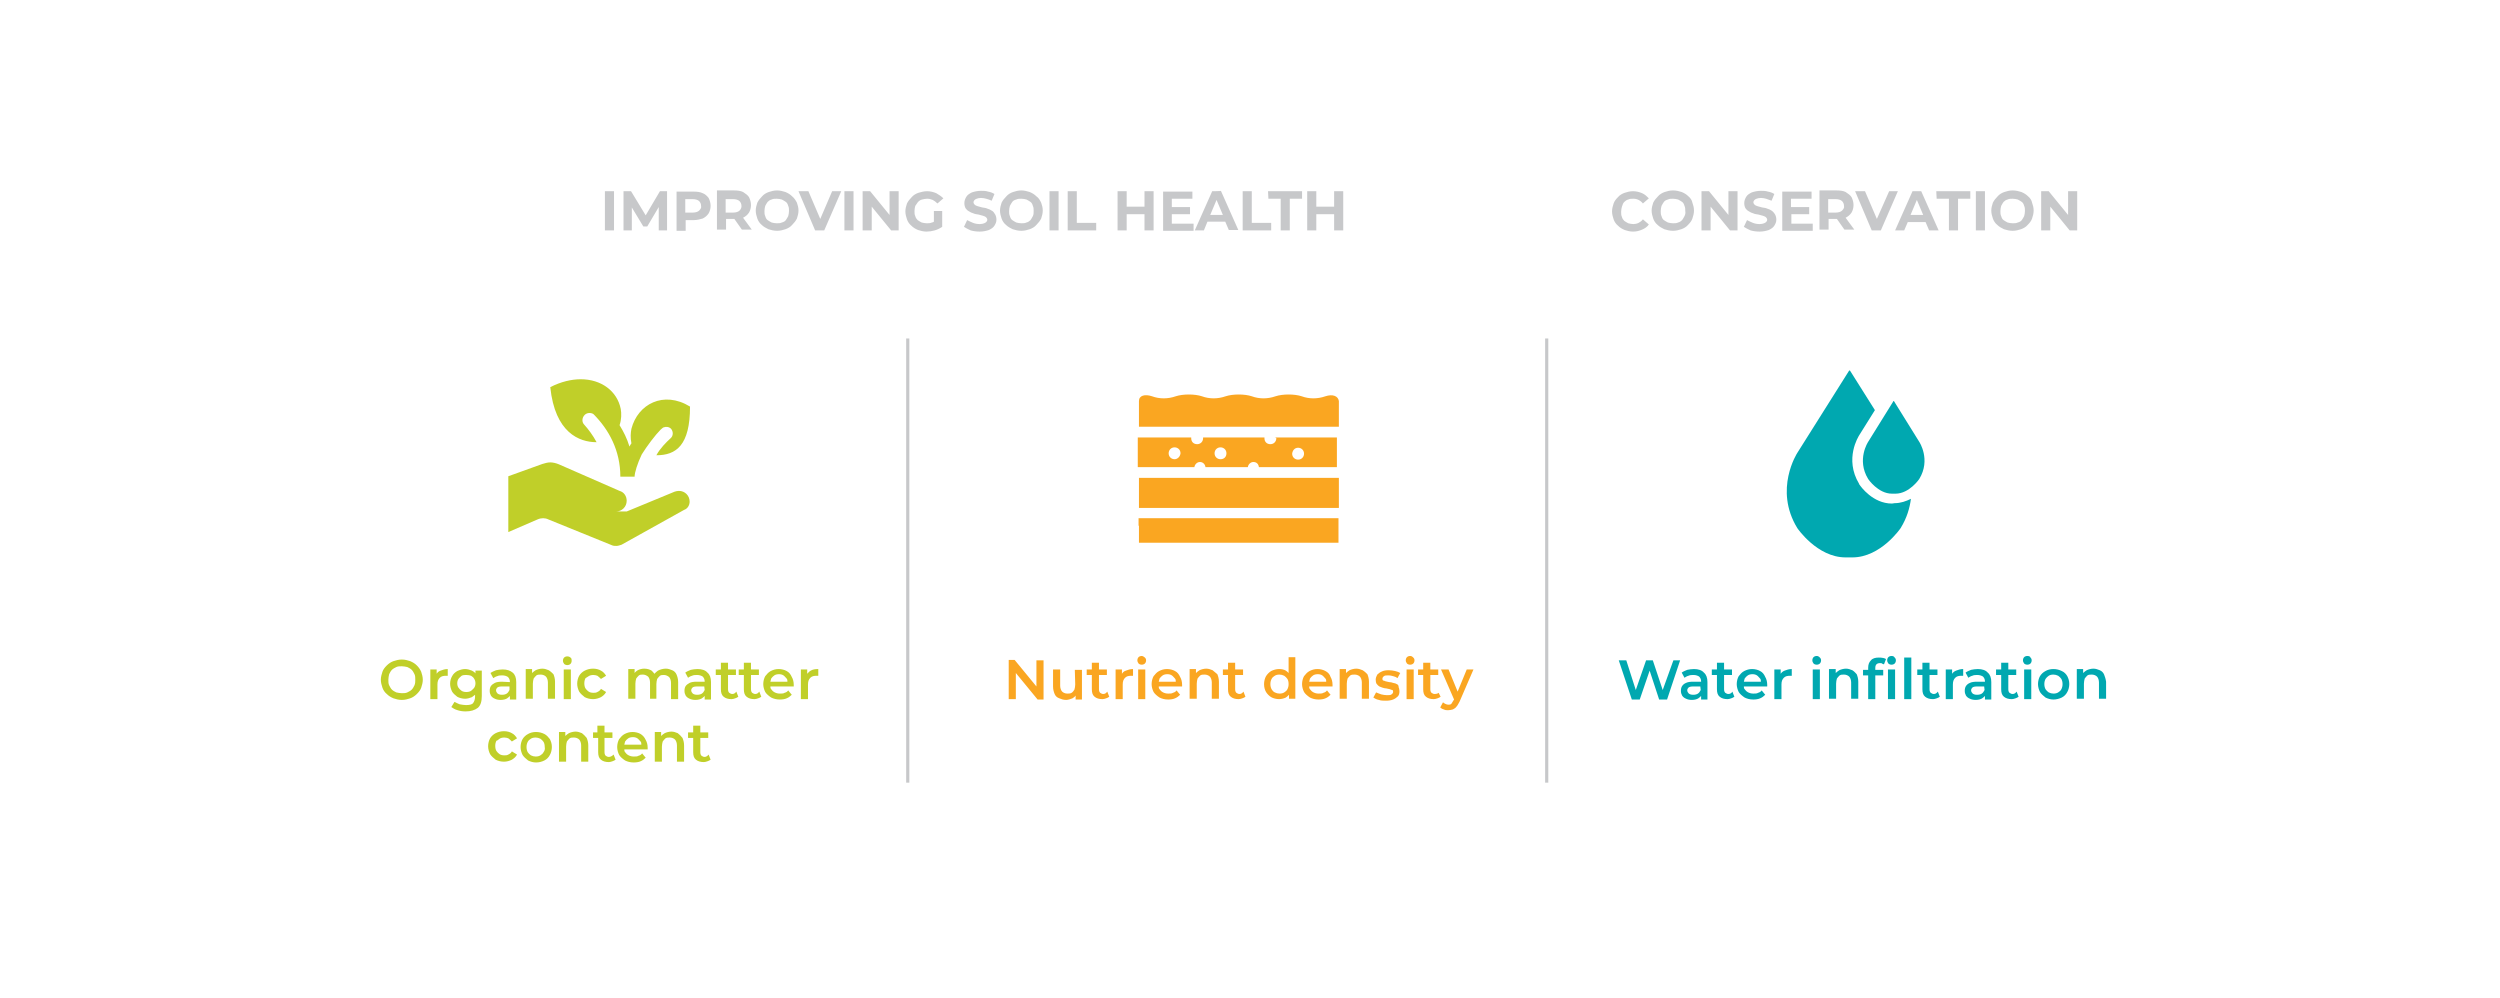 <?xml version="1.0" encoding="utf-8"?>
<!-- Generator: Adobe Illustrator 27.2.0, SVG Export Plug-In . SVG Version: 6.00 Build 0)  -->
<svg version="1.1" id="Layer_1" xmlns="http://www.w3.org/2000/svg" xmlns:xlink="http://www.w3.org/1999/xlink" x="0px" y="0px"
	 viewBox="0 0 631.5 252" style="enable-background:new 0 0 631.5 252;" xml:space="preserve">
<style type="text/css">
	.st0{fill:#C7C8CA;}
	.st1{fill:#C0CF29;}
	.st2{fill:#FAA621;}
	.st3{fill:#00A8B0;}
</style>
<rect x="228.9" y="85.5" class="st0" width="0.8" height="112.2"/>
<rect x="390.3" y="85.5" class="st0" width="0.8" height="112.2"/>
<path class="st1" d="M174.2,126.7c0-1.5-1.2-2.7-2.7-2.7c-0.4,0-0.8,0.1-1.1,0.2l0,0l-12.1,5h-2.7c1.5,0,2.7-1.2,2.7-2.7
	c0-1.2-0.7-2.2-1.8-2.5l0,0l-15.3-6.7l0,0c-0.7-0.3-1.5-0.5-2.2-0.5c-0.7,0-1.3,0.2-2,0.4l-8.6,3.1v14.1l7.4-3.2
	c0.9-0.4,1.9-0.4,2.7,0l16,6.5l0,0c0.4,0.2,0.8,0.2,1.2,0.2c0.5,0,0.9-0.2,1.3-0.3l0,0l15.8-8.8l0,0
	C173.7,128.5,174.2,127.6,174.2,126.7z M150.7,111.7c-0.9-1.7-2.1-3.3-3.1-4.4c-0.7-0.7-0.6-1.8,0.1-2.5c0.6-0.6,1.6-0.6,2.2-0.2
	c3.9,3.9,6.8,9.2,6.8,15.8h1.8h1.8c0-1,0.7-3.3,1.8-5.6c1.3-2.1,3.4-4.9,4.8-6.3c0.2-0.2,0.4-0.3,0.6-0.5c0.7-0.3,1.5-0.2,2,0.3
	c0.6,0.7,0.6,1.8-0.1,2.4c-1.1,1-2.7,2.6-3.6,4.3c5,0,8.5-2.5,8.5-12.3c-6.7-4.1-13.2-0.6-14.8,5.6c-0.2,1-0.3,2.3,0,3.7
	c-0.2,0.2-0.3,0.5-0.5,0.8c-0.6-2-1.5-3.8-2.5-5.4c0.5-1.4,0.5-3,0.3-4.1c-0.9-4.5-4.9-7.5-10.1-7.5c-2.3,0-5,0.6-7.7,2
	C140.2,109.3,146.3,111.7,150.7,111.7z M198.7,169.5c-0.5-0.3-1.3-0.5-2-0.5c-0.8,0-1.4,0.2-2,0.5c-0.6,0.3-1,0.8-1.4,1.3
	c-0.3,0.5-0.5,1.3-0.5,2s0.2,1.4,0.5,2c0.3,0.5,0.9,1,1.5,1.4c0.6,0.3,1.3,0.5,2.2,0.5c0.6,0,1.3-0.1,1.7-0.3
	c0.5-0.2,0.9-0.5,1.3-0.9l-0.9-1.1c-0.2,0.3-0.5,0.5-0.9,0.6c-0.3,0.2-0.7,0.2-1.2,0.2c-0.5,0-0.9-0.1-1.3-0.3
	c-0.4-0.2-0.7-0.5-0.9-0.8c-0.2-0.2-0.2-0.5-0.2-0.7h5.9c0-0.1,0-0.2,0-0.2c0-0.1,0-0.2,0-0.2c0-0.8-0.2-1.5-0.5-2
	C199.7,170.3,199.3,169.8,198.7,169.5z M194.6,172.2c0.1-0.3,0.1-0.5,0.2-0.8c0.2-0.3,0.5-0.6,0.8-0.8c0.3-0.2,0.7-0.3,1.2-0.3
	c0.4,0,0.8,0.1,1.1,0.3c0.3,0.2,0.5,0.5,0.8,0.8c0.2,0.2,0.2,0.5,0.2,0.8H194.6z M120.1,170.1c-0.2-0.3-0.5-0.5-0.9-0.7
	c-0.5-0.2-1.1-0.4-1.7-0.4c-0.7,0-1.3,0.2-2,0.5c-0.5,0.3-1,0.7-1.3,1.3c-0.3,0.5-0.5,1.2-0.5,1.9c0,0.7,0.2,1.4,0.5,2
	c0.3,0.5,0.8,0.9,1.3,1.3c0.5,0.3,1.3,0.5,2,0.5c0.6,0,1.2-0.2,1.7-0.4c0.3-0.2,0.5-0.4,0.8-0.6v0.4c0,0.8-0.2,1.3-0.5,1.7
	s-1,0.5-1.8,0.5c-0.5,0-1-0.1-1.6-0.2c-0.5-0.2-0.9-0.4-1.3-0.6l-0.8,1.3c0.4,0.3,0.9,0.6,1.6,0.8c0.6,0.2,1.3,0.3,2,0.3
	c1.3,0,2.3-0.3,3.1-0.9c0.7-0.6,1-1.6,1-3v-6.4h-1.6L120.1,170.1L120.1,170.1z M119.8,173.7c-0.2,0.3-0.5,0.5-0.8,0.8
	c-0.3,0.2-0.7,0.3-1.2,0.3s-0.9-0.1-1.2-0.3c-0.3-0.2-0.6-0.5-0.8-0.8c-0.2-0.3-0.3-0.7-0.3-1.1c0-0.4,0.1-0.8,0.3-1.1
	c0.2-0.3,0.5-0.5,0.8-0.8c0.4-0.2,0.8-0.2,1.2-0.2c0.5,0,0.9,0.1,1.2,0.2c0.3,0.2,0.6,0.4,0.8,0.8c0.2,0.3,0.3,0.7,0.3,1.1
	C120.1,173,120,173.4,119.8,173.7z M138.6,169.3c-0.5-0.2-1-0.4-1.6-0.4c-0.6,0-1.3,0.2-1.7,0.4c-0.3,0.2-0.6,0.4-0.9,0.7v-1h-1.6
	v7.5h1.8v-3.8c0-0.5,0.1-0.9,0.2-1.3c0.2-0.3,0.4-0.5,0.7-0.8c0.3-0.2,0.7-0.2,1.1-0.2c0.5,0,1,0.2,1.3,0.5c0.3,0.3,0.5,0.9,0.5,1.5
	v4.1h1.8v-4.3c0-0.8-0.2-1.4-0.4-1.9C139.5,170,139.1,169.6,138.6,169.3z M110.3,170.2v-1.1h-1.6v7.5h1.8v-3.7
	c0-0.8,0.2-1.3,0.6-1.7c0.4-0.4,0.9-0.5,1.6-0.5c0.1,0,0.2,0,0.2,0c0.1,0,0.2,0,0.2,0V169c-0.7,0-1.3,0.2-1.8,0.4
	C110.7,169.6,110.5,169.9,110.3,170.2z M190.8,175.3c-0.3,0-0.5-0.1-0.8-0.3c-0.2-0.2-0.3-0.5-0.3-0.9v-3.6h2v-1.4h-2v-1.7h-1.8v1.7
	h-1.3v1.4h1.3v3.6c0,0.9,0.2,1.5,0.7,1.9c0.5,0.4,1.1,0.6,2,0.6c0.3,0,0.6-0.1,0.9-0.2c0.3-0.1,0.5-0.2,0.8-0.4l-0.5-1.3
	C191.5,175.1,191.2,175.3,190.8,175.3z M126.8,172.2c-0.8,0-1.4,0.1-1.8,0.3c-0.4,0.2-0.8,0.5-1,0.8c-0.2,0.3-0.3,0.7-0.3,1.2
	c0,0.5,0.1,0.8,0.3,1.2c0.2,0.3,0.5,0.6,1,0.8c0.4,0.2,0.9,0.3,1.5,0.3c0.7,0,1.3-0.2,1.6-0.4c0.3-0.2,0.5-0.4,0.7-0.6v0.9h1.6v-4.4
	c0-1.1-0.3-1.9-0.9-2.4c-0.6-0.5-1.4-0.8-2.5-0.8c-0.6,0-1.2,0.1-1.7,0.2c-0.5,0.2-1,0.4-1.4,0.7l0.7,1.3c0.3-0.2,0.6-0.4,1-0.5
	c0.4-0.2,0.9-0.2,1.3-0.2c0.6,0,1.1,0.2,1.4,0.4c0.3,0.3,0.5,0.7,0.5,1.2v0.1L126.8,172.2L126.8,172.2z M128.7,174.3
	c-0.2,0.4-0.4,0.7-0.7,0.9c-0.3,0.2-0.7,0.3-1.2,0.3c-0.5,0-0.8-0.1-1.1-0.3c-0.2-0.2-0.4-0.5-0.4-0.8s0.1-0.5,0.3-0.7
	c0.2-0.2,0.6-0.3,1.2-0.3h1.9V174.3z M204.8,169.4c-0.4,0.2-0.6,0.5-0.9,0.8v-1.1h-1.6v7.5h1.8v-3.7c0-0.8,0.2-1.3,0.6-1.7
	s0.9-0.5,1.6-0.5c0.1,0,0.2,0,0.2,0c0.1,0,0.2,0,0.2,0V169C205.9,169,205.3,169.1,204.8,169.4z M176.2,169c-0.6,0-1.2,0.1-1.7,0.2
	c-0.5,0.2-1,0.4-1.4,0.7l0.7,1.3c0.3-0.2,0.6-0.4,1-0.5c0.4-0.2,0.9-0.2,1.3-0.2c0.6,0,1.1,0.2,1.4,0.4c0.3,0.3,0.5,0.7,0.5,1.2v0.1
	h-2c-0.8,0-1.4,0.1-1.8,0.3s-0.8,0.5-1,0.8c-0.2,0.3-0.3,0.7-0.3,1.2c0,0.5,0.1,0.8,0.3,1.2c0.2,0.3,0.5,0.6,1,0.8
	c0.4,0.2,0.9,0.3,1.5,0.3c0.7,0,1.3-0.2,1.6-0.4c0.3-0.2,0.5-0.4,0.7-0.6v0.9h1.6v-4.4c0-1.1-0.3-1.9-0.9-2.4
	C178.2,169.3,177.3,169,176.2,169z M178,174.3c-0.2,0.4-0.4,0.7-0.7,0.9s-0.7,0.3-1.2,0.3s-0.8-0.1-1.1-0.3
	c-0.2-0.2-0.4-0.5-0.4-0.8s0.1-0.5,0.3-0.7c0.2-0.2,0.6-0.3,1.2-0.3h1.8L178,174.3L178,174.3z M105.3,168.1c-0.5-0.5-1-0.8-1.7-1.1
	c-0.6-0.2-1.3-0.4-2.1-0.4c-0.8,0-1.5,0.2-2.1,0.4c-0.6,0.2-1.2,0.6-1.7,1.1c-0.5,0.5-0.9,1-1.1,1.6c-0.2,0.6-0.4,1.3-0.4,2
	s0.2,1.4,0.4,2s0.6,1.2,1.1,1.6c0.5,0.5,1,0.8,1.7,1.1c0.6,0.2,1.3,0.4,2.1,0.4c0.8,0,1.5-0.2,2.1-0.4c0.6-0.2,1.2-0.6,1.7-1.1
	c0.5-0.5,0.9-1,1.1-1.6c0.2-0.6,0.4-1.3,0.4-2s-0.2-1.4-0.4-2C106.1,169,105.7,168.5,105.3,168.1z M104.7,173.1
	c-0.2,0.4-0.4,0.8-0.7,1.1s-0.7,0.5-1.1,0.7c-0.4,0.2-0.9,0.2-1.4,0.2c-0.5,0-0.9-0.1-1.4-0.2c-0.4-0.2-0.8-0.4-1.1-0.7
	s-0.5-0.7-0.7-1.1c-0.2-0.4-0.2-0.9-0.2-1.4c0-0.5,0.1-0.9,0.2-1.4c0.2-0.4,0.4-0.8,0.7-1.1s0.7-0.5,1.1-0.7
	c0.4-0.2,0.9-0.2,1.4-0.2c0.5,0,0.9,0.1,1.4,0.2c0.4,0.2,0.8,0.4,1.1,0.7s0.5,0.7,0.7,1.1c0.2,0.4,0.2,0.9,0.2,1.4
	S104.9,172.6,104.7,173.1z M148.7,170.8c0.3-0.2,0.7-0.3,1.2-0.3c0.4,0,0.7,0.1,1,0.2c0.3,0.2,0.6,0.5,0.9,0.8l1.3-0.8
	c-0.3-0.5-0.7-1-1.3-1.3c-0.5-0.3-1.2-0.5-2-0.5c-0.8,0-1.5,0.2-2.1,0.5c-0.6,0.3-1.1,0.8-1.4,1.3c-0.3,0.5-0.5,1.3-0.5,2
	c0,0.7,0.2,1.4,0.5,2c0.3,0.5,0.9,1,1.4,1.4c0.6,0.3,1.3,0.5,2.1,0.5c0.7,0,1.4-0.2,2-0.5c0.5-0.3,1-0.7,1.3-1.3l-1.3-0.8
	c-0.2,0.4-0.5,0.6-0.9,0.8c-0.3,0.2-0.7,0.2-1,0.2c-0.5,0-0.9-0.1-1.2-0.3c-0.3-0.2-0.6-0.5-0.8-0.8c-0.2-0.3-0.3-0.8-0.3-1.3
	c0-0.5,0.1-0.9,0.3-1.3C148.1,171.2,148.4,171,148.7,170.8z M165.8,176.6v-3.8c0-0.5,0.1-0.9,0.2-1.3c0.2-0.3,0.4-0.5,0.7-0.8
	c0.3-0.2,0.6-0.2,1-0.2c0.5,0,0.9,0.2,1.3,0.5c0.3,0.3,0.5,0.9,0.5,1.5v4.1h1.8v-4.3c0-0.8-0.2-1.4-0.4-1.9
	c-0.2-0.5-0.6-0.9-1.1-1.1c-0.5-0.2-1-0.4-1.6-0.4c-0.7,0-1.4,0.2-2,0.5c-0.3,0.2-0.6,0.5-0.9,0.8c-0.2-0.3-0.4-0.5-0.7-0.8
	c-0.5-0.3-1.1-0.5-1.9-0.5c-0.6,0-1.2,0.2-1.6,0.4c-0.3,0.2-0.6,0.4-0.8,0.7V169h-1.6v7.5h1.8v-3.8c0-0.5,0.1-0.9,0.2-1.3
	c0.2-0.3,0.4-0.5,0.7-0.8c0.3-0.2,0.6-0.2,1-0.2c0.5,0,0.9,0.2,1.3,0.5c0.3,0.3,0.5,0.9,0.5,1.5v4.1h1.6V176.6z M142.4,176.6h1.8
	v-7.5h-1.8V176.6z M144.1,166.1c-0.2-0.2-0.5-0.3-0.8-0.3c-0.3,0-0.6,0.1-0.8,0.3c-0.2,0.2-0.3,0.5-0.3,0.8c0,0.3,0.1,0.5,0.3,0.8
	c0.2,0.2,0.5,0.3,0.8,0.3c0.3,0,0.6-0.1,0.8-0.3c0.2-0.2,0.3-0.5,0.3-0.8C144.4,166.4,144.3,166.2,144.1,166.1z M185,175.3
	c-0.3,0-0.5-0.1-0.8-0.3c-0.2-0.2-0.3-0.5-0.3-0.9v-3.6h2v-1.4h-2v-1.7h-1.8v1.7h-1.3v1.4h1.3v3.6c0,0.9,0.2,1.5,0.7,1.9
	s1.1,0.6,2,0.6c0.3,0,0.6-0.1,0.9-0.2c0.3-0.1,0.5-0.2,0.8-0.4l-0.5-1.3C185.7,175.1,185.4,175.3,185,175.3z M161.8,185.4
	c-0.5-0.3-1.3-0.5-2-0.5c-0.8,0-1.4,0.2-2,0.5c-0.6,0.3-1,0.8-1.4,1.3c-0.3,0.5-0.5,1.3-0.5,2c0,0.7,0.2,1.4,0.5,2
	c0.3,0.5,0.9,1,1.5,1.4c0.6,0.3,1.3,0.5,2.2,0.5c0.6,0,1.3-0.1,1.7-0.3c0.5-0.2,0.9-0.5,1.3-0.9l-0.9-1.1c-0.2,0.3-0.5,0.5-0.9,0.6
	c-0.3,0.2-0.7,0.2-1.2,0.2s-0.9-0.1-1.3-0.3c-0.4-0.2-0.7-0.5-0.9-0.8c-0.2-0.2-0.2-0.5-0.2-0.7h5.9c0-0.1,0-0.2,0-0.2s0-0.2,0-0.2
	c0-0.8-0.2-1.5-0.5-2C162.8,186.2,162.3,185.7,161.8,185.4z M157.7,188.1c0.1-0.3,0.1-0.5,0.2-0.8c0.2-0.3,0.5-0.6,0.8-0.8
	c0.3-0.2,0.7-0.3,1.2-0.3c0.4,0,0.8,0.1,1.1,0.3c0.3,0.2,0.5,0.5,0.8,0.8c0.2,0.2,0.2,0.5,0.2,0.8H157.7z M171.2,185.2
	c-0.5-0.2-1-0.4-1.6-0.4c-0.6,0-1.3,0.2-1.7,0.4c-0.3,0.2-0.6,0.4-0.9,0.7v-1h-1.6v7.5h1.8v-3.8c0-0.5,0.1-0.9,0.2-1.3
	c0.2-0.3,0.4-0.5,0.7-0.8c0.3-0.2,0.7-0.2,1.1-0.2c0.5,0,1,0.2,1.3,0.5c0.3,0.3,0.5,0.9,0.5,1.5v4.1h1.8v-4.1c0-0.8-0.2-1.4-0.4-1.9
	C172,185.9,171.6,185.5,171.2,185.2z M178,191.2c-0.3,0-0.5-0.1-0.8-0.3c-0.2-0.2-0.3-0.5-0.3-0.9v-3.6h2V185h-2v-1.7h-1.8v1.7h-1.3
	v1.4h1.3v3.6c0,0.9,0.2,1.5,0.7,1.9c0.5,0.4,1.1,0.6,2,0.6c0.3,0,0.6-0.1,0.9-0.2s0.5-0.2,0.8-0.4l-0.5-1.3
	C178.7,191,178.3,191.2,178,191.2z M126.2,186.6c0.3-0.2,0.7-0.3,1.2-0.3c0.4,0,0.7,0.1,1,0.2c0.3,0.2,0.6,0.5,0.9,0.8l1.3-0.8
	c-0.3-0.5-0.7-1-1.3-1.3c-0.5-0.3-1.2-0.5-2-0.5s-1.5,0.2-2.1,0.5c-0.6,0.3-1.1,0.8-1.4,1.3s-0.5,1.3-0.5,2s0.2,1.4,0.5,2
	c0.3,0.5,0.9,1,1.4,1.4c0.6,0.3,1.3,0.5,2.1,0.5c0.7,0,1.4-0.2,2-0.5c0.5-0.3,1-0.7,1.3-1.3l-1.3-0.8c-0.2,0.4-0.5,0.6-0.9,0.8
	c-0.3,0.2-0.7,0.2-1,0.2c-0.5,0-0.9-0.1-1.2-0.3c-0.3-0.2-0.6-0.5-0.8-0.8s-0.3-0.8-0.3-1.3c0-0.5,0.1-0.9,0.3-1.3
	C125.6,187.1,125.8,186.9,126.2,186.6z M153.8,191.2c-0.3,0-0.5-0.1-0.8-0.3c-0.2-0.2-0.3-0.5-0.3-0.9v-3.6h2V185h-2v-1.7h-1.8v1.7
	h-1.1v1.4h1.3v3.6c0,0.9,0.2,1.5,0.7,1.9c0.5,0.4,1.1,0.6,2,0.6c0.3,0,0.6-0.1,0.9-0.2c0.3-0.1,0.5-0.2,0.8-0.4l-0.5-1.3
	C154.6,191,154.2,191.2,153.8,191.2z M137.5,185.4c-0.6-0.3-1.3-0.5-2.1-0.5c-0.8,0-1.5,0.2-2,0.5c-0.6,0.3-1.1,0.8-1.4,1.3
	c-0.3,0.5-0.5,1.3-0.5,2c0,0.7,0.2,1.4,0.5,2c0.3,0.5,0.9,1,1.4,1.4c0.6,0.3,1.3,0.5,2,0.5c0.8,0,1.5-0.2,2.1-0.5
	c0.6-0.3,1.1-0.8,1.4-1.4c0.3-0.5,0.5-1.3,0.5-2c0-0.8-0.2-1.4-0.5-2C138.5,186.2,138.1,185.7,137.5,185.4z M137.3,190
	c-0.2,0.4-0.5,0.6-0.8,0.8c-0.3,0.2-0.7,0.3-1.2,0.3c-0.4,0-0.8-0.1-1.2-0.3c-0.3-0.2-0.6-0.5-0.8-0.8c-0.2-0.4-0.3-0.8-0.3-1.3
	c0-0.5,0.1-0.9,0.3-1.3c0.2-0.4,0.5-0.6,0.8-0.8c0.3-0.2,0.7-0.3,1.2-0.3c0.4,0,0.8,0.1,1.2,0.3c0.3,0.2,0.6,0.5,0.8,0.8
	c0.2,0.3,0.3,0.8,0.3,1.3C137.7,189.2,137.6,189.6,137.3,190z M147,185.2c-0.5-0.2-1-0.4-1.6-0.4c-0.6,0-1.3,0.2-1.7,0.4
	c-0.3,0.2-0.6,0.4-0.9,0.7v-1h-1.6v7.5h1.8v-3.8c0-0.5,0.1-0.9,0.2-1.3c0.2-0.3,0.4-0.5,0.7-0.8c0.3-0.2,0.7-0.2,1.1-0.2
	c0.5,0,1,0.2,1.3,0.5c0.3,0.3,0.5,0.9,0.5,1.5v4.1h1.8v-4.1c0-0.8-0.2-1.4-0.4-1.9C147.8,185.9,147.4,185.5,147,185.2z"/>
<path class="st0" d="M152.8,58.2h2.3v-9.9h-2.3V58.2z M166.7,48.3l-3.6,6.1l-3.7-6.1h-1.9v9.9h2.1v-5.8l2.9,4.8h1l2.9-4.9v5.9h2.1
	v-9.9L166.7,48.3L166.7,48.3z M177.5,48.8c-0.6-0.3-1.4-0.4-2.3-0.4h-4.3v9.9h2.3v-2.7h2c0.9,0,1.6-0.2,2.3-0.4
	c0.6-0.3,1.1-0.7,1.5-1.3c0.3-0.5,0.5-1.2,0.5-1.9c0-0.7-0.2-1.4-0.5-2C178.6,49.5,178.1,49,177.5,48.8z M176.6,53.2
	c-0.3,0.3-0.9,0.5-1.6,0.5h-1.9v-3.4h1.9c0.7,0,1.3,0.2,1.6,0.5s0.5,0.7,0.5,1.3C177.2,52.4,177,52.8,176.6,53.2z M187.7,55
	c0.6-0.3,1.1-0.7,1.5-1.3c0.3-0.5,0.5-1.2,0.5-1.9s-0.2-1.4-0.5-2c-0.3-0.5-0.9-0.9-1.5-1.3c-0.6-0.3-1.4-0.4-2.3-0.4h-4.3v9.9h2.3
	v-2.7h2h0.1l1.9,2.7h2.5L187.7,55L187.7,55z M186.8,53.2c-0.3,0.3-0.9,0.5-1.6,0.5h-1.9v-3.4h1.9c0.7,0,1.3,0.2,1.6,0.5
	c0.3,0.3,0.5,0.7,0.5,1.3C187.3,52.4,187.2,52.8,186.8,53.2z M200.1,49.6c-0.5-0.5-1-0.8-1.7-1.1c-0.6-0.2-1.4-0.4-2.1-0.4
	c-0.8,0-1.5,0.2-2.1,0.4c-0.6,0.2-1.3,0.6-1.7,1.1c-0.5,0.5-0.9,1-1.2,1.6c-0.2,0.6-0.4,1.3-0.4,2c0,0.7,0.2,1.4,0.4,2
	c0.2,0.6,0.6,1.2,1.1,1.6c0.5,0.5,1.1,0.8,1.7,1.1c0.6,0.2,1.4,0.4,2.2,0.4s1.5-0.2,2.1-0.4c0.6-0.2,1.3-0.6,1.7-1.1
	c0.5-0.5,0.9-1,1.2-1.6c0.2-0.6,0.4-1.3,0.4-2c0-0.8-0.2-1.4-0.4-2C201,50.6,200.6,50,200.1,49.6z M199.1,54.6
	c-0.2,0.4-0.4,0.7-0.6,1c-0.2,0.3-0.6,0.5-1,0.6c-0.4,0.2-0.8,0.2-1.3,0.2s-0.9-0.1-1.3-0.2c-0.4-0.2-0.7-0.4-1-0.6
	c-0.3-0.2-0.5-0.6-0.6-1c-0.2-0.4-0.2-0.8-0.2-1.3c0-0.5,0.1-0.9,0.2-1.3c0.2-0.4,0.4-0.7,0.6-1c0.3-0.3,0.6-0.5,1-0.6
	c0.4-0.2,0.8-0.2,1.3-0.2s0.9,0.1,1.3,0.2c0.4,0.2,0.7,0.4,1,0.6c0.3,0.2,0.5,0.6,0.6,1c0.2,0.4,0.2,0.8,0.2,1.3
	C199.3,53.8,199.2,54.2,199.1,54.6z M207.2,55.3l-3-7h-2.5l4.2,9.9h2.3l4.3-9.9h-2.3L207.2,55.3z M213.3,58.2h2.3v-9.9h-2.3V58.2z
	 M224.7,54.3l-4.9-6h-1.9v9.9h2.3v-6l4.9,6h1.9v-9.9h-2.3V54.3z M231.9,51c0.3-0.3,0.6-0.5,1-0.6s0.9-0.2,1.3-0.2
	c0.5,0,0.9,0.1,1.4,0.3c0.4,0.2,0.8,0.5,1.2,0.9l1.5-1.3c-0.5-0.5-1.1-0.9-1.8-1.3c-0.7-0.3-1.5-0.5-2.3-0.5c-0.8,0-1.5,0.2-2.2,0.4
	c-0.6,0.2-1.3,0.6-1.7,1.1c-0.5,0.5-0.9,1-1.2,1.6c-0.2,0.6-0.4,1.3-0.4,2s0.2,1.4,0.4,2c0.2,0.6,0.6,1.2,1.1,1.6
	c0.5,0.5,1,0.8,1.7,1.1c0.6,0.2,1.4,0.4,2.1,0.4s1.4-0.1,2.1-0.3c0.7-0.2,1.3-0.5,1.9-0.9v-4h-2.1V56c-0.2,0.1-0.3,0.2-0.5,0.2
	c-0.4,0.2-0.9,0.2-1.3,0.2s-0.9-0.1-1.3-0.2c-0.4-0.2-0.7-0.4-1-0.6c-0.3-0.3-0.5-0.6-0.6-1c-0.2-0.4-0.2-0.8-0.2-1.3
	c0-0.5,0.1-0.9,0.2-1.3C231.5,51.6,231.7,51.3,231.9,51z M250.5,53.2c-0.3-0.2-0.7-0.4-1.1-0.5c-0.4-0.2-0.8-0.2-1.3-0.3
	c-0.4-0.1-0.8-0.2-1.1-0.3c-0.3-0.1-0.6-0.2-0.8-0.4c-0.2-0.2-0.3-0.4-0.3-0.6c0-0.2,0.1-0.4,0.2-0.5c0.2-0.2,0.3-0.3,0.6-0.4
	c0.3-0.1,0.6-0.2,1.1-0.2s0.9,0.1,1.3,0.2c0.5,0.1,0.9,0.3,1.4,0.5l0.7-1.7c-0.5-0.3-1-0.5-1.6-0.6c-0.6-0.2-1.2-0.2-1.8-0.2
	c-0.9,0-1.7,0.2-2.3,0.4c-0.6,0.3-1.1,0.6-1.4,1.1c-0.3,0.5-0.5,1-0.5,1.6c0,0.5,0.1,0.9,0.3,1.3c0.2,0.3,0.5,0.6,0.9,0.8
	c0.3,0.2,0.7,0.4,1.1,0.5c0.4,0.2,0.8,0.2,1.3,0.3c0.4,0.1,0.8,0.2,1.1,0.3c0.3,0.1,0.6,0.2,0.8,0.4c0.2,0.2,0.3,0.4,0.3,0.6
	c0,0.2-0.1,0.4-0.2,0.5c-0.2,0.2-0.3,0.3-0.6,0.4c-0.3,0.1-0.6,0.2-1.1,0.2c-0.6,0-1.2-0.1-1.7-0.3c-0.5-0.2-1.1-0.5-1.5-0.7
	l-0.8,1.7c0.5,0.3,1,0.6,1.7,0.9c0.7,0.2,1.5,0.3,2.3,0.3c0.9,0,1.7-0.2,2.3-0.4c0.6-0.3,1.1-0.6,1.4-1.1c0.3-0.5,0.5-0.9,0.5-1.5
	c0-0.5-0.1-0.9-0.3-1.3C251.1,53.7,250.9,53.4,250.5,53.2z M261.8,49.6c-0.5-0.5-1-0.8-1.7-1.1c-0.6-0.2-1.4-0.4-2.1-0.4
	c-0.8,0-1.5,0.2-2.1,0.4c-0.6,0.2-1.3,0.6-1.7,1.1c-0.5,0.5-0.9,1-1.2,1.6c-0.2,0.6-0.4,1.3-0.4,2c0,0.7,0.2,1.4,0.4,2
	c0.2,0.6,0.6,1.2,1.1,1.6c0.5,0.5,1.1,0.8,1.7,1.1c0.6,0.2,1.4,0.4,2.2,0.4c0.8,0,1.5-0.2,2.1-0.4c0.6-0.2,1.3-0.6,1.7-1.1
	c0.5-0.5,0.9-1,1.2-1.6c0.2-0.6,0.4-1.3,0.4-2c0-0.8-0.2-1.4-0.4-2C262.7,50.6,262.4,50,261.8,49.6z M260.9,54.6
	c-0.2,0.4-0.4,0.7-0.6,1c-0.3,0.3-0.6,0.5-1,0.6c-0.4,0.2-0.8,0.2-1.3,0.2s-0.9-0.1-1.3-0.2c-0.4-0.2-0.7-0.4-1-0.6
	c-0.3-0.2-0.5-0.6-0.6-1c-0.2-0.4-0.2-0.8-0.2-1.3c0-0.5,0.1-0.9,0.2-1.3c0.2-0.4,0.4-0.7,0.6-1c0.2-0.3,0.6-0.5,1-0.6
	c0.4-0.2,0.8-0.2,1.3-0.2s0.9,0.1,1.3,0.2c0.4,0.2,0.7,0.4,1,0.6c0.3,0.2,0.5,0.6,0.6,1c0.2,0.4,0.2,0.8,0.2,1.3
	C261.1,53.8,261.1,54.2,260.9,54.6z M265.1,58.2h2.3v-9.9h-2.3V58.2z M272,48.3h-2.3v9.9h7.2v-1.9H272V48.3L272,48.3z M289.1,52.2
	h-4.5v-3.9h-2.3v9.9h2.3v-4.1h4.5v4.1h2.3v-9.9h-2.3V52.2z M296,54.1h4.6v-1.8H296v-2.1h5.2v-1.8h-7.4v9.9h7.7v-1.8H296V54.1z
	 M306.2,48.3l-4.4,9.9h2.3L305,56h4.5l0.9,2.1h2.4l-4.4-9.9C308.5,48.3,306.2,48.3,306.2,48.3z M305.7,54.3l1.6-3.8l1.6,3.8H305.7z
	 M316.2,48.3h-2.3v9.9h7.2v-1.9h-4.9V48.3L316.2,48.3z M320.4,50.2h3.1v8h2.3v-8h3.1v-1.9h-8.6L320.4,50.2L320.4,50.2z M337,52.2
	h-4.5v-3.9h-2.3v9.9h2.3v-4.1h4.5v4.1h2.3v-9.9H337V52.2z M410.3,51c0.3-0.3,0.6-0.5,1-0.6c0.4-0.2,0.8-0.2,1.3-0.2s0.9,0.1,1.3,0.3
	c0.4,0.2,0.8,0.5,1.1,0.9l1.5-1.3c-0.5-0.5-1-1-1.7-1.3c-0.7-0.3-1.5-0.5-2.3-0.5c-0.8,0-1.5,0.2-2.1,0.4c-0.6,0.2-1.3,0.6-1.7,1.1
	c-0.5,0.5-0.9,1-1.1,1.6c-0.2,0.6-0.4,1.3-0.4,2s0.2,1.4,0.4,2c0.2,0.6,0.6,1.2,1.1,1.6c0.5,0.5,1,0.8,1.7,1.1
	c0.6,0.2,1.3,0.4,2.1,0.4c0.9,0,1.6-0.2,2.3-0.5c0.7-0.3,1.3-0.7,1.7-1.3l-1.5-1.3c-0.3,0.4-0.7,0.7-1.1,0.9
	c-0.4,0.2-0.9,0.3-1.3,0.3s-0.9-0.1-1.3-0.2c-0.4-0.2-0.7-0.4-1-0.6c-0.3-0.3-0.5-0.6-0.6-1c-0.2-0.4-0.2-0.8-0.2-1.3
	c0-0.5,0.1-0.9,0.2-1.3C409.9,51.6,410,51.3,410.3,51z M426.5,49.6c-0.5-0.5-1-0.8-1.7-1.1c-0.6-0.2-1.4-0.4-2.2-0.4
	s-1.5,0.2-2.1,0.4c-0.6,0.2-1.3,0.6-1.7,1.1c-0.5,0.5-0.9,1-1.2,1.6c-0.2,0.6-0.4,1.3-0.4,2c0,0.7,0.2,1.4,0.4,2
	c0.2,0.6,0.6,1.2,1.1,1.6c0.5,0.5,1.1,0.8,1.7,1.1c0.6,0.2,1.4,0.4,2.2,0.4s1.5-0.2,2.1-0.4c0.6-0.2,1.3-0.6,1.7-1.1
	c0.5-0.5,0.9-1,1.1-1.6c0.2-0.6,0.4-1.3,0.4-2c0-0.8-0.2-1.4-0.4-2C427.4,50.6,427,50,426.5,49.6z M425.5,54.6
	c-0.2,0.4-0.4,0.7-0.6,1c-0.3,0.3-0.6,0.5-1,0.6c-0.4,0.2-0.8,0.2-1.3,0.2s-0.9-0.1-1.3-0.2c-0.4-0.2-0.7-0.4-1-0.6
	c-0.3-0.2-0.5-0.6-0.6-1c-0.2-0.4-0.2-0.8-0.2-1.3c0-0.5,0.1-0.9,0.2-1.3c0.2-0.4,0.4-0.7,0.6-1c0.2-0.3,0.6-0.5,1-0.6
	c0.4-0.2,0.8-0.2,1.3-0.2s0.9,0.1,1.3,0.2c0.4,0.2,0.7,0.4,1,0.6c0.3,0.2,0.5,0.6,0.6,1c0.2,0.4,0.2,0.8,0.2,1.3
	C425.8,53.8,425.7,54.2,425.5,54.6z M436.6,54.3l-4.9-6h-1.9v9.9h2.3v-6l4.9,6h1.9v-9.9h-2.3V54.3z M447.5,53.2
	c-0.3-0.2-0.7-0.4-1.1-0.5c-0.4-0.2-0.8-0.2-1.3-0.3c-0.4-0.1-0.8-0.2-1.1-0.3c-0.3-0.1-0.6-0.2-0.8-0.4c-0.2-0.2-0.3-0.4-0.3-0.6
	c0-0.2,0.1-0.4,0.2-0.5c0.2-0.2,0.3-0.3,0.6-0.4c0.3-0.1,0.6-0.2,1.1-0.2s0.9,0.1,1.3,0.2c0.5,0.2,0.9,0.3,1.4,0.5l0.7-1.7
	c-0.5-0.3-1-0.5-1.6-0.6c-0.6-0.2-1.3-0.2-1.8-0.2c-0.9,0-1.7,0.2-2.3,0.4c-0.6,0.3-1.1,0.6-1.4,1.1c-0.3,0.5-0.5,1-0.5,1.6
	c0,0.5,0.1,0.9,0.3,1.3c0.2,0.3,0.5,0.6,0.9,0.8c0.3,0.2,0.7,0.4,1.1,0.5c0.4,0.2,0.8,0.2,1.3,0.3c0.4,0.1,0.8,0.2,1.1,0.3
	c0.3,0.1,0.6,0.2,0.8,0.4c0.2,0.2,0.3,0.4,0.3,0.6c0,0.2-0.1,0.4-0.2,0.5c-0.2,0.2-0.3,0.3-0.6,0.4c-0.3,0.1-0.6,0.2-1.1,0.2
	c-0.6,0-1.2-0.1-1.7-0.3c-0.5-0.2-1.1-0.5-1.5-0.7l-0.8,1.7c0.5,0.3,1,0.6,1.7,0.9c0.7,0.2,1.5,0.3,2.3,0.3c0.9,0,1.7-0.2,2.3-0.4
	c0.6-0.3,1.1-0.6,1.4-1.1c0.3-0.5,0.5-0.9,0.5-1.5c0-0.5-0.1-0.9-0.3-1.3C448.1,53.7,447.8,53.4,447.5,53.2z M452.4,54.1h4.6v-1.8
	h-4.6v-2.1h5.2v-1.8h-7.4v9.9h7.7v-1.8h-5.4V54.1z M466.2,55c0.6-0.3,1.1-0.7,1.5-1.3c0.3-0.5,0.5-1.2,0.5-1.9s-0.2-1.4-0.5-2
	c-0.3-0.5-0.9-0.9-1.5-1.3c-0.6-0.3-1.4-0.4-2.3-0.4h-4.3v9.9h2.3v-2.7h2h0.1l1.9,2.7h2.5L466.2,55L466.2,55z M465.3,53.2
	c-0.3,0.3-0.9,0.5-1.6,0.5h-1.9v-3.4h1.9c0.7,0,1.3,0.2,1.6,0.5c0.3,0.3,0.5,0.7,0.5,1.3C465.9,52.4,465.7,52.8,465.3,53.2z
	 M477.2,48.3l-3.1,7l-3-7h-2.5l4.2,9.9h2.3l4.3-9.9C479.5,48.3,477.2,48.3,477.2,48.3z M483.1,48.3l-4.4,9.9h2.3l0.9-2.1h4.5
	l0.9,2.1h2.4l-4.4-9.9C485.4,48.3,483.1,48.3,483.1,48.3z M482.6,54.3l1.6-3.8l1.6,3.8H482.6z M489.2,50.2h3.1v8h2.3v-8h3.1v-1.9
	h-8.6L489.2,50.2L489.2,50.2z M499.1,58.2h2.3v-9.9h-2.3V58.2z M512.3,49.6c-0.5-0.5-1-0.8-1.7-1.1c-0.6-0.2-1.4-0.4-2.2-0.4
	s-1.5,0.2-2.1,0.4s-1.3,0.6-1.7,1.1c-0.5,0.5-0.9,1-1.2,1.6c-0.2,0.6-0.4,1.3-0.4,2c0,0.7,0.2,1.4,0.4,2c0.2,0.6,0.6,1.2,1.1,1.6
	c0.5,0.5,1.1,0.8,1.7,1.1c0.6,0.2,1.4,0.4,2.2,0.4s1.5-0.2,2.1-0.4c0.6-0.2,1.3-0.6,1.7-1.1c0.5-0.5,0.9-1,1.1-1.6
	c0.2-0.6,0.4-1.3,0.4-2c0-0.8-0.2-1.4-0.4-2C513.2,50.6,512.8,50,512.3,49.6z M511.3,54.6c-0.2,0.4-0.4,0.7-0.6,1s-0.6,0.5-1,0.6
	c-0.4,0.2-0.8,0.2-1.3,0.2s-0.9-0.1-1.3-0.2c-0.4-0.2-0.7-0.4-1-0.6c-0.3-0.2-0.5-0.6-0.6-1c-0.2-0.4-0.2-0.8-0.2-1.3
	c0-0.5,0.1-0.9,0.2-1.3c0.2-0.4,0.4-0.7,0.6-1c0.3-0.3,0.6-0.5,1-0.6c0.4-0.2,0.8-0.2,1.3-0.2s0.9,0.1,1.3,0.2
	c0.4,0.2,0.7,0.4,1,0.6c0.3,0.2,0.5,0.6,0.6,1c0.2,0.4,0.2,0.8,0.2,1.3C511.5,53.8,511.4,54.2,511.3,54.6z M522.4,48.3v6l-4.9-6
	h-1.9v9.9h2.3v-6l4.9,6h1.9v-9.9H522.4z"/>
<path class="st2" d="M287.7,132.8v0.8v3.5h6.3h6.3h6.3h6.3h6.3h6.3h6.3h6.3v-3.5v-0.8v-1.9h-50.5v1.9H287.7z M334.8,100.1
	c-2,0.7-4.1,0.7-6,0c-1.8-0.6-4.8-0.6-6.6,0c-2,0.7-4.1,0.7-6,0c-1.8-0.6-4.8-0.6-6.6,0c-2,0.7-4.1,0.7-6,0c-1.8-0.6-4.8-0.6-6.6,0
	c-2,0.7-4.1,0.7-6,0c-1.8-0.6-3.3-0.2-3.3,1.2v1.7v2.9v1.3v0.6h50.5v-0.6v-1.3V103v-1.7C338,100,336.6,99.5,334.8,100.1z
	 M322.4,110.7c0,0.8-0.6,1.5-1.5,1.5c-0.9,0-1.5-0.6-1.5-1.5c0-0.1,0-0.2,0-0.2h-15.5c0,0.1,0,0.2,0,0.2c0,0.8-0.6,1.5-1.5,1.5
	s-1.5-0.6-1.5-1.5c0-0.1,0-0.2,0-0.2h-13.5v1v3.6v0.6v2.3h14.3c0.1-0.7,0.7-1.3,1.4-1.3s1.3,0.5,1.4,1.3h10.7
	c0.1-0.7,0.7-1.3,1.4-1.3c0.8,0,1.3,0.5,1.4,1.3h19.7v-2.3v-0.6v-3.6v-1h-15.7C322.3,110.6,322.4,110.6,322.4,110.7z M296.7,116
	c-0.8,0-1.5-0.6-1.5-1.5c0-0.8,0.6-1.5,1.5-1.5c0.8,0,1.5,0.6,1.5,1.5C298.1,115.4,297.4,116,296.7,116z M308.3,116
	c-0.8,0-1.5-0.6-1.5-1.5c0-0.8,0.6-1.5,1.5-1.5c0.8,0,1.5,0.6,1.5,1.5C309.8,115.4,309.2,116,308.3,116z M327.9,113.1
	c0.8,0,1.5,0.6,1.5,1.5c0,0.8-0.6,1.5-1.5,1.5c-0.8,0-1.5-0.6-1.5-1.5C326.5,113.7,327.1,113.1,327.9,113.1z M287.7,124.3
	L287.7,124.3v4h50.5v-3.9v-0.1v-3.6h-50.5V124.3z M261.8,173.4l-5.5-6.7h-1.5v9.9h1.8V170l5.5,6.7h1.5v-9.9h-1.8V173.4z
	 M271.6,172.9c0,0.5-0.1,0.9-0.2,1.3c-0.2,0.3-0.4,0.6-0.7,0.8c-0.3,0.2-0.7,0.2-1.1,0.2c-0.5,0-1-0.2-1.3-0.5
	c-0.3-0.3-0.5-0.9-0.5-1.5v-4.1H266v4.3c0,0.8,0.2,1.4,0.4,1.9s0.6,0.9,1.2,1.1c0.5,0.2,1,0.4,1.7,0.4c0.5,0,1.1-0.2,1.6-0.4
	c0.3-0.2,0.6-0.4,0.8-0.7v1h1.6v-7.5h-1.8L271.6,172.9L271.6,172.9z M278.7,175.3c-0.3,0-0.5-0.1-0.8-0.3c-0.2-0.2-0.3-0.5-0.3-0.9
	v-3.6h2v-1.4h-2v-1.7h-1.8v1.7h-1.3v1.4h1.3v3.6c0,0.9,0.2,1.5,0.7,1.9c0.5,0.4,1.1,0.6,2,0.6c0.3,0,0.6-0.1,0.9-0.2
	c0.3-0.1,0.5-0.2,0.8-0.4l-0.5-1.3C279.4,175.1,279.1,175.3,278.7,175.3z M283.4,170.2v-1.1h-1.6v7.5h1.8v-3.7
	c0-0.8,0.2-1.3,0.6-1.7s0.9-0.5,1.6-0.5c0.1,0,0.2,0,0.2,0s0.2,0,0.2,0V169c-0.7,0-1.3,0.2-1.8,0.4
	C283.8,169.6,283.6,169.9,283.4,170.2z M288.4,165.7c-0.3,0-0.6,0.1-0.8,0.3c-0.2,0.2-0.3,0.5-0.3,0.8c0,0.3,0.1,0.5,0.3,0.8
	c0.2,0.2,0.5,0.3,0.8,0.3c0.3,0,0.6-0.1,0.8-0.3c0.2-0.2,0.3-0.5,0.3-0.8c0-0.3-0.1-0.5-0.3-0.7C289,166,288.8,165.7,288.4,165.7z
	 M287.5,176.6h1.8v-7.5h-1.8V176.6z M296.8,169.5c-0.5-0.3-1.3-0.5-2-0.5c-0.8,0-1.4,0.2-2,0.5c-0.6,0.3-1,0.8-1.4,1.3
	c-0.3,0.5-0.5,1.3-0.5,2s0.2,1.4,0.5,2c0.3,0.5,0.9,1,1.5,1.4c0.6,0.3,1.3,0.5,2.2,0.5c0.6,0,1.3-0.1,1.7-0.3
	c0.5-0.2,0.9-0.5,1.3-0.9l-0.9-1.1c-0.2,0.3-0.5,0.5-0.9,0.6c-0.3,0.2-0.7,0.2-1.2,0.2c-0.5,0-0.9-0.1-1.3-0.3
	c-0.4-0.2-0.7-0.5-0.9-0.8c-0.2-0.2-0.2-0.5-0.2-0.7h5.9c0-0.1,0-0.2,0-0.2c0-0.1,0-0.2,0-0.2c0-0.8-0.2-1.5-0.5-2
	C297.8,170.3,297.4,169.8,296.8,169.5z M292.7,172.2c0.1-0.3,0.1-0.5,0.2-0.8c0.2-0.3,0.5-0.6,0.8-0.8c0.3-0.2,0.7-0.3,1.2-0.3
	c0.4,0,0.8,0.1,1.1,0.3c0.3,0.2,0.5,0.5,0.8,0.8c0.2,0.2,0.2,0.5,0.2,0.8H292.7z M306.3,169.3c-0.5-0.2-1-0.4-1.6-0.4
	c-0.6,0-1.3,0.2-1.7,0.4c-0.3,0.2-0.6,0.4-0.9,0.7v-1h-1.6v7.5h1.8v-3.8c0-0.5,0.1-0.9,0.2-1.3c0.2-0.3,0.4-0.5,0.7-0.8
	c0.3-0.2,0.7-0.2,1.1-0.2c0.5,0,1,0.2,1.3,0.5c0.3,0.3,0.5,0.9,0.5,1.5v4.1h1.8v-4.3c0-0.8-0.2-1.4-0.4-1.9
	C307.1,170,306.7,169.6,306.3,169.3z M313.1,175.3c-0.3,0-0.5-0.1-0.8-0.3c-0.2-0.2-0.3-0.5-0.3-0.9v-3.6h2v-1.4h-2v-1.7h-1.8v1.7
	h-1.3v1.4h1.3v3.6c0,0.9,0.2,1.5,0.7,1.9c0.5,0.4,1.1,0.6,2,0.6c0.3,0,0.6-0.1,0.9-0.2c0.3-0.1,0.5-0.2,0.8-0.4l-0.5-1.3
	C313.8,175.1,313.5,175.3,313.1,175.3z M325.5,170c-0.2-0.2-0.5-0.5-0.7-0.6c-0.5-0.3-1.1-0.4-1.7-0.4c-0.7,0-1.4,0.2-2,0.5
	c-0.5,0.3-1,0.8-1.3,1.3c-0.3,0.5-0.5,1.3-0.5,2c0,0.8,0.2,1.5,0.5,2c0.3,0.5,0.8,1,1.3,1.3s1.3,0.5,2,0.5c0.6,0,1.3-0.2,1.7-0.4
	c0.3-0.2,0.5-0.4,0.8-0.7v1h1.6v-10.5h-1.7V170z M325.2,174.1c-0.2,0.4-0.5,0.6-0.8,0.8c-0.3,0.2-0.7,0.3-1.2,0.3
	c-0.4,0-0.8-0.1-1.2-0.3c-0.4-0.2-0.6-0.5-0.8-0.8c-0.2-0.4-0.3-0.8-0.3-1.3c0-0.5,0.1-0.9,0.3-1.3c0.2-0.4,0.5-0.6,0.8-0.8
	c0.3-0.2,0.7-0.3,1.2-0.3c0.4,0,0.8,0.1,1.2,0.3c0.3,0.2,0.6,0.5,0.8,0.8c0.2,0.3,0.3,0.8,0.3,1.3
	C325.5,173.3,325.4,173.7,325.2,174.1z M334.8,169.5c-0.5-0.3-1.3-0.5-2-0.5c-0.8,0-1.4,0.2-2,0.5c-0.6,0.3-1,0.8-1.4,1.3
	c-0.3,0.5-0.5,1.3-0.5,2s0.2,1.4,0.5,2c0.3,0.5,0.9,1,1.5,1.4c0.6,0.3,1.3,0.5,2.2,0.5c0.6,0,1.3-0.1,1.7-0.3
	c0.5-0.2,0.9-0.5,1.3-0.9l-0.9-1.1c-0.2,0.3-0.5,0.5-0.9,0.6c-0.3,0.2-0.7,0.2-1.2,0.2c-0.5,0-0.9-0.1-1.3-0.3
	c-0.4-0.2-0.7-0.5-0.9-0.8c-0.2-0.2-0.2-0.5-0.2-0.7h5.9c0-0.1,0-0.2,0-0.2c0-0.1,0-0.2,0-0.2c0-0.8-0.2-1.5-0.5-2
	C335.9,170.3,335.4,169.8,334.8,169.5z M330.7,172.2c0.1-0.3,0.1-0.5,0.2-0.8c0.2-0.3,0.5-0.6,0.8-0.8c0.3-0.2,0.7-0.3,1.2-0.3
	c0.4,0,0.8,0.1,1.1,0.3c0.3,0.2,0.5,0.5,0.8,0.8c0.2,0.2,0.2,0.5,0.2,0.8H330.7z M344.2,169.3c-0.5-0.2-1-0.4-1.6-0.4
	c-0.6,0-1.3,0.2-1.7,0.4c-0.3,0.2-0.6,0.4-0.9,0.7v-1h-1.6v7.5h1.8v-3.8c0-0.5,0.1-0.9,0.2-1.3c0.2-0.3,0.4-0.5,0.7-0.8
	c0.3-0.2,0.7-0.2,1.1-0.2c0.5,0,1,0.2,1.3,0.5c0.3,0.3,0.5,0.9,0.5,1.5v4.1h1.8v-4.3c0-0.8-0.2-1.4-0.4-1.9
	C345.1,170,344.7,169.6,344.2,169.3z M352.8,172.8c-0.3-0.2-0.5-0.2-0.9-0.3c-0.3-0.1-0.6-0.2-1-0.2c-0.3-0.1-0.6-0.1-0.9-0.2
	c-0.2-0.1-0.5-0.2-0.6-0.2c-0.2-0.1-0.2-0.3-0.2-0.5c0-0.2,0.2-0.5,0.4-0.6c0.2-0.2,0.6-0.2,1.2-0.2c0.4,0,0.7,0.1,1.1,0.2
	c0.4,0.1,0.7,0.2,1.1,0.5l0.7-1.3c-0.3-0.2-0.8-0.4-1.3-0.5c-0.5-0.1-1-0.2-1.6-0.2c-0.7,0-1.3,0.1-1.7,0.3
	c-0.5,0.2-0.9,0.5-1.2,0.8c-0.2,0.4-0.4,0.8-0.4,1.3c0,0.5,0.1,0.8,0.2,1c0.2,0.2,0.4,0.5,0.6,0.6c0.2,0.2,0.5,0.2,0.9,0.4
	c0.3,0.1,0.7,0.2,1,0.2c0.3,0.1,0.6,0.1,0.9,0.2c0.2,0.1,0.5,0.2,0.6,0.2c0.2,0.1,0.2,0.2,0.2,0.5c0,0.2-0.2,0.5-0.4,0.6
	c-0.2,0.2-0.6,0.2-1.2,0.2c-0.5,0-0.9-0.1-1.4-0.2c-0.5-0.2-0.9-0.3-1.3-0.5l-0.7,1.3c0.3,0.2,0.8,0.5,1.4,0.6
	c0.5,0.2,1.2,0.2,1.8,0.2c0.7,0,1.3-0.1,1.8-0.3c0.5-0.2,0.9-0.5,1.2-0.8c0.3-0.3,0.4-0.8,0.4-1.3c0-0.4-0.1-0.8-0.2-1
	C353.3,173.1,353.1,172.9,352.8,172.8z M355.3,176.6h1.8v-7.5h-1.8V176.6z M356.2,165.7c-0.3,0-0.6,0.1-0.8,0.3
	c-0.2,0.2-0.3,0.5-0.3,0.8c0,0.3,0.1,0.5,0.3,0.8c0.2,0.2,0.5,0.3,0.8,0.3c0.3,0,0.6-0.1,0.8-0.3c0.2-0.2,0.3-0.5,0.3-0.8
	c0-0.3-0.1-0.5-0.3-0.7C356.7,165.8,356.5,165.7,356.2,165.7z M363.4,175c-0.2,0.2-0.6,0.3-1,0.3c-0.3,0-0.5-0.1-0.8-0.3
	c-0.2-0.2-0.3-0.5-0.3-0.9v-3.6h2v-1.4h-2v-1.7h-1.8v1.7h-1.3v1.4h1.3v3.6c0,0.9,0.2,1.5,0.7,1.9s1.1,0.6,2,0.6
	c0.3,0,0.6-0.1,0.9-0.2c0.3-0.1,0.5-0.2,0.8-0.4L363.4,175z M370.5,169.1l-2.3,5.6l-2.3-5.6H364l3.3,7.6l-0.2,0.3
	c-0.2,0.4-0.4,0.6-0.5,0.8c-0.2,0.2-0.5,0.2-0.8,0.2c-0.2,0-0.5-0.1-0.7-0.2c-0.2-0.1-0.4-0.2-0.6-0.4l-0.7,1.3
	c0.2,0.2,0.5,0.4,0.9,0.5c0.4,0.2,0.7,0.2,1.1,0.2c0.4,0,0.8-0.1,1.2-0.2c0.4-0.2,0.7-0.4,0.9-0.7c0.3-0.3,0.5-0.8,0.8-1.3l3.5-8.1
	L370.5,169.1L370.5,169.1z"/>
<path class="st3" d="M477.9,127.2c-4.8,0-7.9-4.3-8.2-4.8l-0.1-0.1v-0.1c-3.8-6.3-0.1-12,0-12.2l4-6.4l-6.3-10h-0.2l-13.1,20.8
	c0,0-6,9.2,0,19c0,0,5,7.4,12.2,7.4h1.7c7.2,0,12.2-7.4,12.2-7.4c1.6-2.6,2.3-5.1,2.6-7.4c-1.2,0.6-2.6,1.1-4.1,1.1L477.9,127.2
	L477.9,127.2z M484.8,111.6l-6.4-10.3h-0.1l-6.4,10.3c0,0-3,4.5,0,9.4c0,0,2.5,3.7,6,3.7h0.9c3.5,0,6-3.7,6-3.7
	C487.8,116.1,484.8,111.6,484.8,111.6z M467.9,169.3c-0.5-0.2-1-0.4-1.6-0.4c-0.6,0-1.3,0.2-1.7,0.4c-0.3,0.2-0.6,0.4-0.9,0.7v-1
	H462v7.5h1.8v-3.8c0-0.5,0.1-0.9,0.2-1.3c0.2-0.3,0.4-0.5,0.7-0.8c0.3-0.2,0.7-0.2,1.1-0.2c0.5,0,1,0.2,1.3,0.5
	c0.3,0.3,0.5,0.9,0.5,1.5v4.1h1.8v-4.3c0-0.8-0.2-1.4-0.4-1.9C468.7,170,468.4,169.6,467.9,169.3z M458.9,165.7
	c-0.3,0-0.6,0.1-0.8,0.3c-0.2,0.2-0.3,0.5-0.3,0.8c0,0.3,0.1,0.5,0.3,0.8c0.2,0.2,0.5,0.3,0.8,0.3c0.3,0,0.6-0.1,0.8-0.3
	c0.2-0.2,0.3-0.5,0.3-0.8c0-0.3-0.1-0.5-0.3-0.7C459.4,165.8,459.2,165.7,458.9,165.7z M457.9,176.6h1.8v-7.5h-1.8V176.6z
	 M427.9,169c-0.6,0-1.2,0.1-1.7,0.2c-0.5,0.2-1,0.4-1.4,0.7l0.7,1.3c0.3-0.2,0.6-0.4,1-0.5c0.4-0.2,0.9-0.2,1.3-0.2
	c0.6,0,1.1,0.2,1.4,0.4c0.3,0.3,0.5,0.7,0.5,1.2v0.1h-2c-0.8,0-1.4,0.1-1.8,0.3c-0.5,0.2-0.8,0.5-1,0.8c-0.2,0.3-0.3,0.7-0.3,1.2
	c0,0.5,0.1,0.8,0.3,1.2c0.2,0.3,0.5,0.6,1,0.8c0.4,0.2,0.9,0.3,1.5,0.3c0.7,0,1.3-0.2,1.6-0.4c0.3-0.2,0.5-0.4,0.7-0.6v0.9h1.6v-4.4
	c0-1.1-0.3-1.9-0.9-2.4C429.9,169.3,429,169,427.9,169z M429.6,174.3c-0.2,0.4-0.4,0.7-0.7,0.9c-0.3,0.2-0.7,0.3-1.2,0.3
	c-0.5,0-0.8-0.1-1.1-0.3c-0.2-0.2-0.4-0.5-0.4-0.8s0.1-0.5,0.3-0.7c0.2-0.2,0.6-0.3,1.2-0.3h1.8L429.6,174.3L429.6,174.3z
	 M449.8,170.2v-1.1h-1.6v7.5h1.8v-3.7c0-0.8,0.2-1.3,0.6-1.7c0.4-0.4,0.9-0.5,1.6-0.5c0.1,0,0.2,0,0.2,0s0.2,0,0.2,0V169
	c-0.7,0-1.3,0.2-1.8,0.4C450.3,169.6,450,169.9,449.8,170.2z M436.6,175.3c-0.3,0-0.5-0.1-0.8-0.3c-0.2-0.2-0.3-0.5-0.3-0.9v-3.6h2
	v-1.4h-2v-1.7h-1.8v1.7h-1.3v1.4h1.3v3.6c0,0.9,0.2,1.5,0.7,1.9c0.5,0.4,1.1,0.6,2,0.6c0.3,0,0.6-0.1,0.9-0.2
	c0.3-0.1,0.5-0.2,0.8-0.4l-0.5-1.3C437.4,175.1,437,175.3,436.6,175.3z M420,174.3l-2.5-7.5h-1.7l-2.6,7.5l-2.4-7.5h-1.9l3.3,9.9h2
	l2.5-7.3l2.4,7.3h2l3.3-9.9h-1.7L420,174.3z M444.6,169.5c-0.5-0.3-1.3-0.5-2-0.5c-0.8,0-1.4,0.2-2,0.5c-0.6,0.3-1,0.8-1.4,1.3
	c-0.3,0.5-0.5,1.3-0.5,2c0,0.7,0.2,1.4,0.5,2c0.3,0.5,0.9,1,1.5,1.4c0.6,0.3,1.3,0.5,2.2,0.5c0.6,0,1.3-0.1,1.7-0.3
	c0.5-0.2,0.9-0.5,1.3-0.9l-0.9-1.1c-0.2,0.3-0.5,0.5-0.9,0.6c-0.3,0.2-0.7,0.2-1.2,0.2c-0.5,0-0.9-0.1-1.3-0.3
	c-0.4-0.2-0.7-0.5-0.9-0.8c-0.2-0.2-0.2-0.5-0.2-0.7h5.9c0-0.1,0-0.2,0-0.2c0-0.1,0-0.2,0-0.2c0-0.8-0.2-1.5-0.5-2
	C445.6,170.3,445.2,169.8,444.6,169.5z M440.5,172.2c0.1-0.3,0.1-0.5,0.2-0.8c0.2-0.3,0.5-0.6,0.8-0.8c0.3-0.2,0.7-0.3,1.2-0.3
	c0.4,0,0.8,0.1,1.1,0.3c0.3,0.2,0.5,0.5,0.8,0.8c0.2,0.2,0.2,0.5,0.2,0.8H440.5z M474.6,166.1c-0.9,0-1.6,0.2-2,0.7
	c-0.5,0.5-0.7,1.1-0.7,1.9v0.5h-1.3v1.4h1.3v6h1.8v-6h2v-1.4h-2v-0.5c0-0.4,0.1-0.7,0.3-0.9c0.2-0.2,0.5-0.3,0.9-0.3
	c0.2,0,0.4,0,0.5,0.1s0.3,0.2,0.5,0.2l0.5-1.3c-0.2-0.2-0.4-0.2-0.7-0.3C475.2,166.1,474.9,166.1,474.6,166.1z M512.1,165.7
	c-0.3,0-0.6,0.1-0.8,0.3c-0.2,0.2-0.3,0.5-0.3,0.8c0,0.3,0.1,0.5,0.3,0.8c0.2,0.2,0.5,0.3,0.8,0.3s0.6-0.1,0.8-0.3
	c0.2-0.2,0.3-0.5,0.3-0.8c0-0.3-0.1-0.5-0.3-0.7C512.8,165.8,512.5,165.7,512.1,165.7z M508.4,175.3c-0.3,0-0.5-0.1-0.8-0.3
	c-0.2-0.2-0.3-0.5-0.3-0.9v-3.6h2v-1.4h-2v-1.7h-1.8v1.7h-1.3v1.4h1.3v3.6c0,0.9,0.2,1.5,0.7,1.9c0.5,0.4,1.1,0.6,2,0.6
	c0.3,0,0.6-0.1,0.9-0.2c0.3-0.1,0.5-0.2,0.8-0.4l-0.5-1.3C509.1,175.1,508.8,175.3,508.4,175.3z M511.3,176.6h1.8v-7.5h-1.8V176.6z
	 M520.8,169.5c-0.6-0.3-1.3-0.5-2.1-0.5s-1.5,0.2-2,0.5c-0.6,0.3-1.1,0.8-1.4,1.3c-0.3,0.5-0.5,1.3-0.5,2c0,0.7,0.2,1.4,0.5,2
	c0.3,0.5,0.9,1,1.4,1.4c0.6,0.3,1.3,0.5,2,0.5s1.5-0.2,2.1-0.5c0.6-0.3,1.1-0.8,1.4-1.4c0.3-0.5,0.5-1.3,0.5-2c0-0.8-0.2-1.4-0.5-2
	C521.9,170.3,521.5,169.8,520.8,169.5z M520.7,174.1c-0.2,0.4-0.5,0.6-0.8,0.8c-0.3,0.2-0.7,0.3-1.2,0.3c-0.4,0-0.8-0.1-1.2-0.3
	c-0.3-0.2-0.6-0.5-0.8-0.8c-0.2-0.4-0.3-0.8-0.3-1.3c0-0.5,0.1-0.9,0.3-1.3c0.2-0.3,0.5-0.6,0.8-0.8c0.3-0.2,0.7-0.3,1.2-0.3
	c0.4,0,0.8,0.1,1.2,0.3c0.3,0.2,0.6,0.5,0.8,0.8c0.2,0.4,0.3,0.8,0.3,1.3C521,173.3,520.9,173.7,520.7,174.1z M531.5,170.4
	c-0.2-0.5-0.6-0.9-1.1-1.1c-0.5-0.2-1-0.4-1.6-0.4c-0.6,0-1.3,0.2-1.7,0.4c-0.3,0.2-0.6,0.4-0.9,0.7v-1h-1.6v7.5h1.8v-3.8
	c0-0.5,0.1-0.9,0.2-1.3c0.2-0.3,0.4-0.5,0.7-0.8c0.3-0.2,0.7-0.2,1.1-0.2c0.5,0,1,0.2,1.3,0.5s0.5,0.9,0.5,1.5v4.1h1.8v-4.3
	C531.9,171.5,531.7,170.9,531.5,170.4z M499.6,169c-0.6,0-1.2,0.1-1.7,0.2c-0.5,0.2-1,0.4-1.4,0.7l0.7,1.3c0.3-0.2,0.6-0.4,1-0.5
	c0.4-0.2,0.9-0.2,1.3-0.2c0.6,0,1.1,0.2,1.4,0.4c0.3,0.3,0.5,0.7,0.5,1.2v0.1h-2c-0.8,0-1.4,0.1-1.8,0.3c-0.5,0.2-0.8,0.5-1,0.8
	c-0.2,0.3-0.3,0.7-0.3,1.2c0,0.5,0.1,0.8,0.3,1.2c0.2,0.3,0.5,0.6,1,0.8c0.4,0.2,0.9,0.3,1.5,0.3c0.7,0,1.3-0.2,1.6-0.4
	c0.3-0.2,0.5-0.4,0.7-0.6v0.9h1.6v-4.4c0-1.1-0.3-1.9-0.9-2.4C501.6,169.3,500.7,169,499.6,169z M501.3,174.3
	c-0.2,0.4-0.4,0.7-0.7,0.9c-0.3,0.2-0.7,0.3-1.2,0.3s-0.8-0.1-1.1-0.3c-0.2-0.2-0.4-0.5-0.4-0.8s0.1-0.5,0.3-0.7
	c0.2-0.2,0.6-0.3,1.2-0.3h1.8L501.3,174.3L501.3,174.3z M477.8,165.7c-0.3,0-0.6,0.1-0.8,0.3c-0.2,0.2-0.3,0.5-0.3,0.8
	c0,0.3,0.1,0.5,0.3,0.8c0.2,0.2,0.5,0.3,0.8,0.3s0.6-0.1,0.8-0.3c0.2-0.2,0.3-0.5,0.3-0.8c0-0.3-0.1-0.5-0.3-0.7
	C478.4,165.8,478.2,165.7,477.8,165.7z M481,176.6h1.8v-10.5H481V176.6z M476.9,176.6h1.8v-7.5h-1.8V176.6z M488.5,175.3
	c-0.3,0-0.5-0.1-0.8-0.3c-0.2-0.2-0.3-0.5-0.3-0.9v-3.6h2v-1.4h-2v-1.7h-1.8v1.7h-1.3v1.4h1.3v3.6c0,0.9,0.2,1.5,0.7,1.9
	c0.5,0.4,1.1,0.6,2,0.6c0.3,0,0.6-0.1,0.9-0.2c0.3-0.1,0.5-0.2,0.8-0.4l-0.5-1.3C489.2,175.1,488.9,175.3,488.5,175.3z M493.1,170.2
	v-1.1h-1.6v7.5h1.8v-3.7c0-0.8,0.2-1.3,0.6-1.7c0.4-0.4,0.9-0.5,1.6-0.5c0.1,0,0.2,0,0.2,0s0.2,0,0.2,0V169c-0.7,0-1.3,0.2-1.8,0.4
	C493.6,169.6,493.3,169.9,493.1,170.2z"/>
</svg>
